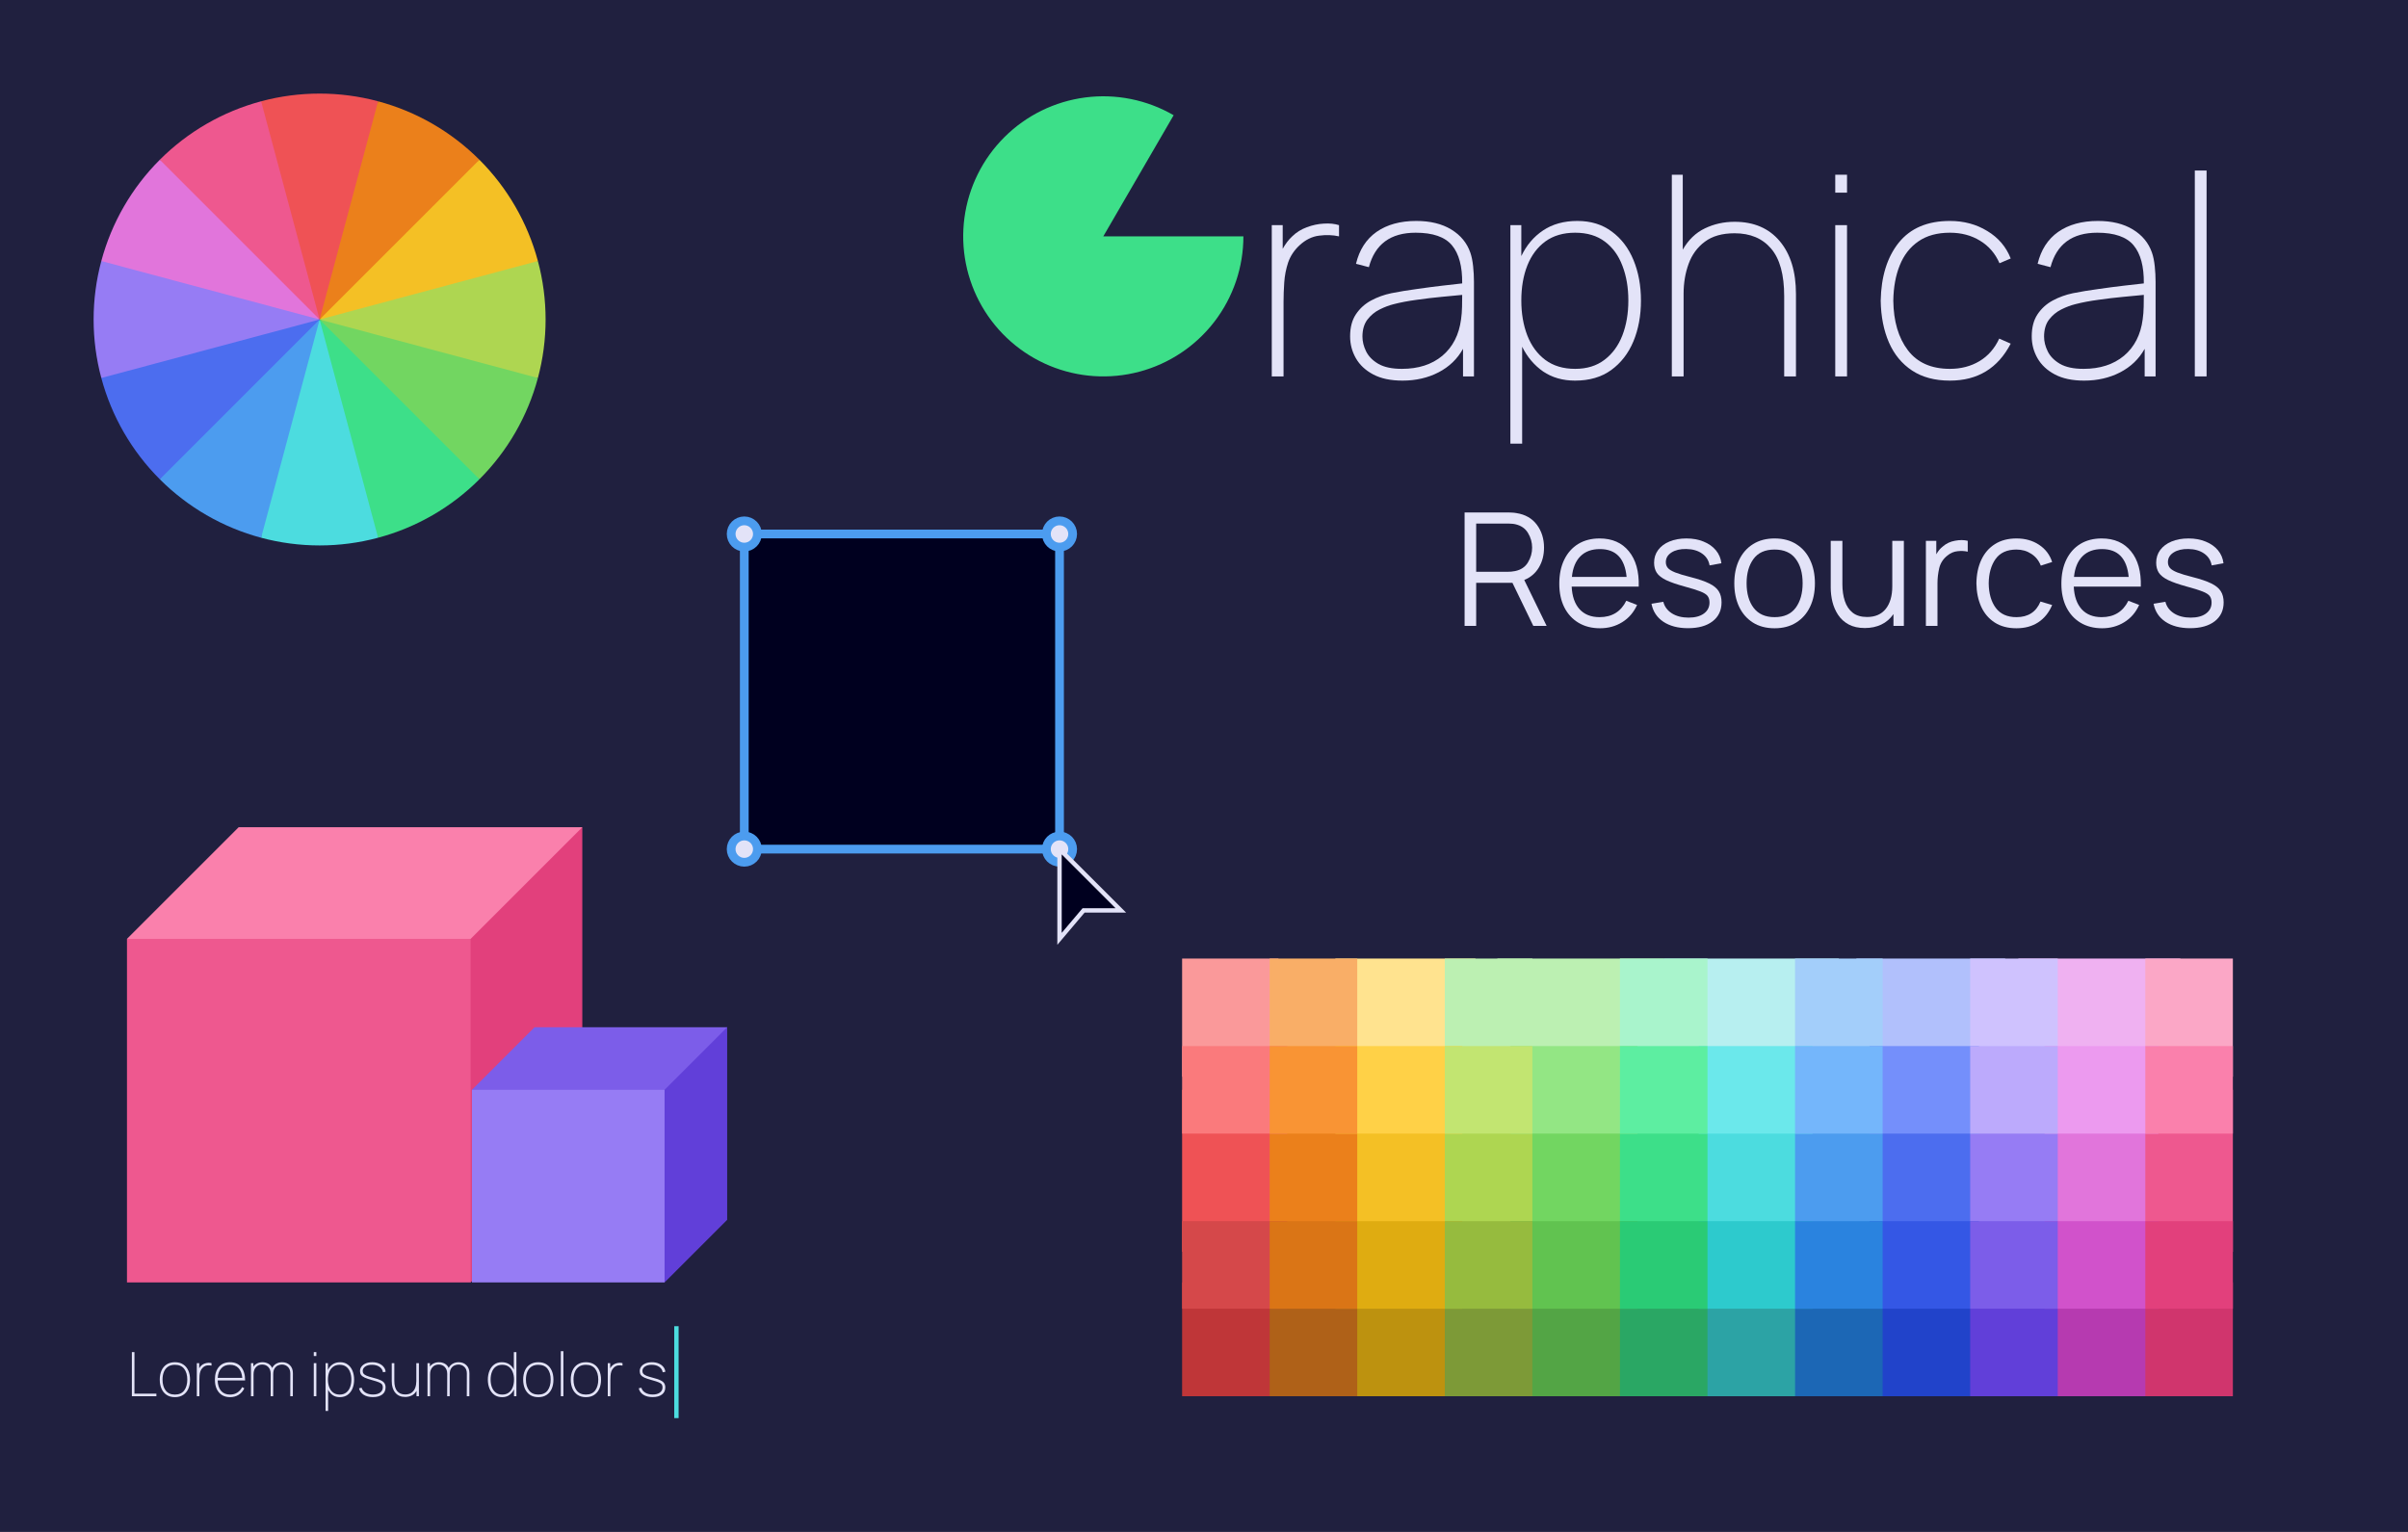 <svg viewBox="0 0 550 350" fill="none" xmlns="http://www.w3.org/2000/svg">
    <rect width="550" height="350" fill="#20203F"/>
    <path d="M133 189C113.632 193.408 92.377 197.106 107.491 214.509C64.744 240.186 84.007 266.569 107.491 293L133 267.491V189Z" fill="#E2407C"/>
    <path d="M54.509 189L29 214.509C55.759 237.182 82.18 247.004 107.491 214.509L133 189H54.509Z" fill="#FA80AC"/>
    <path d="M29.001 292.999H107.491V214.509H29.001L29.001 292.999Z" fill="#EE588F"/>
    <path d="M166.091 234.697C155.233 237.168 143.318 239.241 151.79 248.998C127.826 263.392 138.625 278.183 151.79 293L166.091 278.699V234.697Z" fill="#613FD9"/>
    <path d="M122.089 234.697L107.788 248.998C122.789 261.708 137.601 267.215 151.79 248.998L166.091 234.697H122.089Z" fill="#7C5DE9"/>
    <path d="M107.788 293H151.79V248.997H107.788V293Z" fill="#967CF4"/>
    <path d="M290.48 86H293.168V68.976C293.168 67.568 293.221 66.085 293.328 64.528C293.435 62.949 293.733 61.424 294.224 59.952C294.736 58.48 295.6 57.179 296.816 56.048C298.203 54.768 299.696 54.032 301.296 53.84C302.896 53.627 304.411 53.68 305.84 54V51.44C304.837 51.12 303.685 51.003 302.384 51.088C301.083 51.152 299.781 51.429 298.48 51.92C297.2 52.389 296.091 53.083 295.152 54C294.341 54.747 293.616 55.696 292.976 56.848V51.44H290.48V86Z" fill="#E3E3F8"/>
    <path d="M320.34 86.96C323.391 86.96 326.132 86.331 328.564 85.072C330.996 83.813 332.863 82.021 334.164 79.696V86H336.66V64.368C336.66 63.216 336.596 62.032 336.468 60.816C336.34 59.6 336.127 58.565 335.828 57.712C335.06 55.493 333.61 53.733 331.476 52.432C329.343 51.131 326.676 50.48 323.476 50.48C319.828 50.48 316.81 51.312 314.42 52.976C312.052 54.64 310.484 57.072 309.716 60.272L312.66 61.04C314.047 55.792 317.61 53.168 323.348 53.168C327.274 53.168 330.036 54.128 331.636 56.048C333.236 57.968 334.015 60.869 333.972 64.752C332.82 64.88 331.316 65.051 329.46 65.264C327.626 65.477 325.674 65.733 323.604 66.032C321.535 66.309 319.594 66.629 317.78 66.992C316.138 67.333 314.602 67.888 313.172 68.656C311.743 69.424 310.58 70.48 309.684 71.824C308.81 73.147 308.372 74.821 308.372 76.848C308.372 78.64 308.81 80.304 309.684 81.84C310.559 83.376 311.882 84.613 313.652 85.552C315.423 86.491 317.652 86.96 320.34 86.96ZM320.212 84.272C317.93 84.272 316.127 83.888 314.804 83.12C313.503 82.352 312.575 81.403 312.02 80.272C311.466 79.141 311.188 78.021 311.188 76.912C311.188 75.333 311.562 74.043 312.308 73.04C313.076 72.037 314.015 71.259 315.124 70.704C316.234 70.149 317.311 69.744 318.356 69.488C319.935 69.083 321.684 68.752 323.604 68.496C325.546 68.219 327.434 67.995 329.268 67.824C331.103 67.632 332.671 67.483 333.972 67.376C333.972 68.144 333.962 69.04 333.94 70.064C333.919 71.088 333.844 72.048 333.716 72.944C333.247 76.507 331.818 79.291 329.428 81.296C327.039 83.28 323.967 84.272 320.212 84.272Z" fill="#E3E3F8"/>
    <path d="M344.98 101.36H347.668V79.216C348.841 81.584 350.441 83.472 352.468 84.88C354.516 86.267 356.948 86.96 359.764 86.96C363.028 86.96 365.769 86.16 367.988 84.56C370.228 82.939 371.924 80.752 373.076 78C374.228 75.227 374.804 72.112 374.804 68.656C374.804 65.264 374.239 62.192 373.108 59.44C371.977 56.688 370.324 54.512 368.148 52.912C365.993 51.291 363.369 50.48 360.276 50.48C357.204 50.48 354.591 51.205 352.436 52.656C350.303 54.085 348.649 56.037 347.476 58.512V51.44H344.98V101.36ZM359.764 84.272C357.055 84.272 354.783 83.589 352.948 82.224C351.135 80.859 349.769 79.003 348.852 76.656C347.935 74.288 347.476 71.621 347.476 68.656C347.476 65.648 347.935 62.981 348.852 60.656C349.791 58.309 351.167 56.475 352.98 55.152C354.815 53.829 357.076 53.168 359.764 53.168C362.516 53.168 364.788 53.851 366.58 55.216C368.372 56.56 369.705 58.405 370.58 60.752C371.476 63.077 371.924 65.712 371.924 68.656C371.924 71.621 371.465 74.288 370.548 76.656C369.631 79.003 368.265 80.859 366.452 82.224C364.66 83.589 362.431 84.272 359.764 84.272Z" fill="#E3E3F8"/>
    <path d="M381.855 86H384.543V67.12C384.543 64.645 384.927 62.363 385.695 60.272C386.463 58.16 387.7 56.475 389.407 55.216C391.114 53.936 393.375 53.296 396.191 53.296C399.775 53.296 402.559 54.469 404.543 56.816C406.527 59.141 407.519 62.768 407.519 67.696V86H410.207V67.184C410.207 62.064 408.97 58.032 406.495 55.088C404.02 52.144 400.586 50.672 396.191 50.672C393.759 50.672 391.498 51.173 389.407 52.176C387.316 53.179 385.631 54.8 384.351 57.04V39.92H381.855V86Z" fill="#E3E3F8"/>
    <path d="M419.182 44.016H421.87V39.92H419.182V44.016ZM419.182 86H421.87V51.44H419.182V86Z" fill="#E3E3F8"/>
    <path d="M445.368 86.96C451.704 86.96 456.333 84.144 459.256 78.512L456.632 77.36C455.587 79.621 454.083 81.339 452.12 82.512C450.157 83.685 447.907 84.272 445.368 84.272C441.123 84.272 437.923 82.853 435.768 80.016C433.613 77.179 432.504 73.413 432.44 68.72C432.483 65.648 432.973 62.949 433.912 60.624C434.851 58.277 436.269 56.453 438.168 55.152C440.067 53.829 442.467 53.168 445.368 53.168C447.971 53.168 450.264 53.776 452.248 54.992C454.253 56.208 455.736 57.925 456.696 60.144L459.256 59.056C458.211 56.389 456.429 54.299 453.912 52.784C451.416 51.248 448.568 50.48 445.368 50.48C440.248 50.48 436.355 52.133 433.688 55.44C431.043 58.747 429.667 63.173 429.56 68.72C429.624 72.325 430.253 75.504 431.448 78.256C432.643 80.987 434.403 83.12 436.728 84.656C439.053 86.192 441.933 86.96 445.368 86.96Z" fill="#E3E3F8"/>
    <path d="M476.028 86.96C479.079 86.96 481.82 86.331 484.252 85.072C486.684 83.813 488.551 82.021 489.852 79.696V86H492.348V64.368C492.348 63.216 492.284 62.032 492.156 60.816C492.028 59.6 491.815 58.565 491.516 57.712C490.748 55.493 489.297 53.733 487.164 52.432C485.031 51.131 482.364 50.48 479.164 50.48C475.516 50.48 472.497 51.312 470.108 52.976C467.74 54.64 466.172 57.072 465.404 60.272L468.348 61.04C469.735 55.792 473.297 53.168 479.036 53.168C482.961 53.168 485.724 54.128 487.324 56.048C488.924 57.968 489.703 60.869 489.66 64.752C488.508 64.88 487.004 65.051 485.148 65.264C483.313 65.477 481.361 65.733 479.292 66.032C477.223 66.309 475.281 66.629 473.468 66.992C471.825 67.333 470.289 67.888 468.86 68.656C467.431 69.424 466.268 70.48 465.372 71.824C464.497 73.147 464.06 74.821 464.06 76.848C464.06 78.64 464.497 80.304 465.372 81.84C466.247 83.376 467.569 84.613 469.34 85.552C471.111 86.491 473.34 86.96 476.028 86.96ZM475.9 84.272C473.617 84.272 471.815 83.888 470.492 83.12C469.191 82.352 468.263 81.403 467.708 80.272C467.153 79.141 466.876 78.021 466.876 76.912C466.876 75.333 467.249 74.043 467.996 73.04C468.764 72.037 469.703 71.259 470.812 70.704C471.921 70.149 472.999 69.744 474.044 69.488C475.623 69.083 477.372 68.752 479.292 68.496C481.233 68.219 483.121 67.995 484.956 67.824C486.791 67.632 488.359 67.483 489.66 67.376C489.66 68.144 489.649 69.04 489.628 70.064C489.607 71.088 489.532 72.048 489.404 72.944C488.935 76.507 487.505 79.291 485.116 81.296C482.727 83.28 479.655 84.272 475.9 84.272Z" fill="#E3E3F8"/>
    <path d="M501.307 86H503.995V38.96H501.307V86Z" fill="#E3E3F8"/>
    <path d="M334.52 143H337.166V133.154H345.446L350.216 143H353.258L348.146 132.506C349.598 131.918 350.714 130.964 351.494 129.644C352.274 128.324 352.664 126.818 352.664 125.126C352.664 123.098 352.118 121.352 351.026 119.888C349.934 118.424 348.374 117.536 346.346 117.224C346.022 117.164 345.698 117.128 345.374 117.116C345.062 117.092 344.78 117.08 344.528 117.08H334.52V143ZM337.166 130.634V119.618H344.456C344.672 119.618 344.924 119.63 345.212 119.654C345.512 119.666 345.794 119.702 346.058 119.762C347.39 120.05 348.368 120.716 348.992 121.76C349.628 122.792 349.946 123.914 349.946 125.126C349.946 126.326 349.628 127.448 348.992 128.492C348.368 129.536 347.39 130.196 346.058 130.472C345.794 130.532 345.512 130.574 345.212 130.598C344.924 130.622 344.672 130.634 344.456 130.634H337.166Z" fill="#E3E3F8"/>
    <path d="M365.457 143.54C367.341 143.54 369.027 143.078 370.515 142.154C372.015 141.23 373.149 139.916 373.917 138.212L371.451 137.258C370.215 139.754 368.181 141.002 365.349 141.002C363.405 141.002 361.881 140.396 360.777 139.184C359.685 137.972 359.085 136.25 358.977 134.018H374.295C374.391 130.586 373.641 127.898 372.045 125.954C370.461 123.998 368.229 123.02 365.349 123.02C363.477 123.02 361.851 123.44 360.471 124.28C359.103 125.12 358.041 126.314 357.285 127.862C356.529 129.41 356.151 131.246 356.151 133.37C356.151 135.422 356.529 137.21 357.285 138.734C358.053 140.258 359.133 141.44 360.525 142.28C361.929 143.12 363.573 143.54 365.457 143.54ZM365.421 125.45C369.081 125.45 371.115 127.568 371.523 131.804H359.031C359.235 129.752 359.883 128.18 360.975 127.088C362.067 125.996 363.549 125.45 365.421 125.45Z" fill="#E3E3F8"/>
    <path d="M385.544 143.522C387.932 143.522 389.804 143 391.16 141.956C392.528 140.9 393.212 139.454 393.212 137.618C393.212 136.61 392.996 135.764 392.564 135.08C392.144 134.396 391.418 133.802 390.386 133.298C389.366 132.794 387.962 132.314 386.174 131.858C384.65 131.474 383.474 131.12 382.646 130.796C381.83 130.472 381.266 130.13 380.954 129.77C380.642 129.398 380.486 128.954 380.486 128.438C380.486 127.514 380.918 126.776 381.782 126.224C382.646 125.672 383.768 125.408 385.148 125.432C386.612 125.456 387.818 125.804 388.766 126.476C389.714 127.136 390.284 128.036 390.476 129.176L393.176 128.69C393.044 127.562 392.624 126.572 391.916 125.72C391.208 124.868 390.272 124.208 389.108 123.74C387.956 123.26 386.648 123.02 385.184 123.02C383.72 123.02 382.43 123.254 381.314 123.722C380.21 124.178 379.346 124.826 378.722 125.666C378.11 126.494 377.804 127.46 377.804 128.564C377.804 129.464 378.008 130.232 378.416 130.868C378.836 131.492 379.55 132.05 380.558 132.542C381.566 133.022 382.946 133.502 384.698 133.982C386.342 134.426 387.572 134.81 388.388 135.134C389.216 135.458 389.768 135.812 390.044 136.196C390.32 136.568 390.458 137.054 390.458 137.654C390.458 138.71 390.032 139.55 389.18 140.174C388.328 140.798 387.164 141.11 385.688 141.11C384.176 141.11 382.904 140.786 381.872 140.138C380.84 139.478 380.186 138.596 379.91 137.492L377.21 137.942C377.546 139.694 378.446 141.062 379.91 142.046C381.386 143.03 383.264 143.522 385.544 143.522Z" fill="#E3E3F8"/>
    <path d="M405.322 143.54C407.242 143.54 408.886 143.108 410.254 142.244C411.634 141.38 412.69 140.18 413.422 138.644C414.166 137.096 414.538 135.302 414.538 133.262C414.538 131.258 414.172 129.488 413.44 127.952C412.72 126.404 411.67 125.198 410.29 124.334C408.922 123.458 407.266 123.02 405.322 123.02C403.426 123.02 401.788 123.452 400.408 124.316C399.04 125.168 397.984 126.362 397.24 127.898C396.496 129.434 396.124 131.222 396.124 133.262C396.124 135.266 396.484 137.042 397.204 138.59C397.936 140.138 398.986 141.35 400.354 142.226C401.734 143.102 403.39 143.54 405.322 143.54ZM405.322 141.002C403.222 141.002 401.632 140.3 400.552 138.896C399.472 137.48 398.932 135.602 398.932 133.262C398.932 130.994 399.454 129.146 400.498 127.718C401.542 126.278 403.15 125.558 405.322 125.558C407.47 125.558 409.072 126.26 410.128 127.664C411.196 129.056 411.73 130.922 411.73 133.262C411.73 135.554 411.202 137.42 410.146 138.86C409.09 140.288 407.482 141.002 405.322 141.002Z" fill="#E3E3F8"/>
    <path d="M425.942 143.486C427.334 143.486 428.588 143.222 429.704 142.694C430.832 142.154 431.756 141.356 432.476 140.3V143H434.852V123.56H432.206V133.928C432.206 136.124 431.714 137.846 430.73 139.094C429.746 140.342 428.318 140.966 426.446 140.966C425.09 140.966 423.998 140.642 423.17 139.994C422.342 139.334 421.742 138.44 421.37 137.312C420.998 136.184 420.812 134.906 420.812 133.478V123.56H418.148V134.252C418.148 135.344 418.28 136.436 418.544 137.528C418.82 138.62 419.258 139.616 419.858 140.516C420.458 141.416 421.256 142.136 422.252 142.676C423.26 143.216 424.49 143.486 425.942 143.486Z" fill="#E3E3F8"/>
    <path d="M439.883 143H442.529V133.298C442.529 132.134 442.661 130.976 442.925 129.824C443.201 128.66 443.825 127.694 444.797 126.926C445.505 126.35 446.273 126.02 447.101 125.936C447.941 125.84 448.721 125.876 449.441 126.044V123.56C448.589 123.344 447.623 123.338 446.543 123.542C445.463 123.734 444.539 124.166 443.771 124.838C443.195 125.27 442.691 125.87 442.259 126.638V123.56H439.883V143Z" fill="#E3E3F8"/>
    <path d="M460.568 143.54C462.5 143.54 464.156 143.09 465.536 142.19C466.928 141.278 467.99 139.958 468.722 138.23L466.058 137.438C465.074 139.814 463.244 141.002 460.568 141.002C458.48 141.002 456.908 140.3 455.852 138.896C454.796 137.48 454.256 135.608 454.232 133.28C454.256 131.012 454.778 129.158 455.798 127.718C456.83 126.278 458.42 125.558 460.568 125.558C461.84 125.558 462.968 125.882 463.952 126.53C464.948 127.166 465.674 128.066 466.13 129.23L468.722 128.402C468.182 126.734 467.18 125.42 465.716 124.46C464.264 123.5 462.554 123.02 460.586 123.02C458.654 123.02 457.01 123.452 455.654 124.316C454.298 125.168 453.26 126.368 452.54 127.916C451.82 129.452 451.448 131.24 451.424 133.28C451.448 135.272 451.808 137.042 452.504 138.59C453.212 140.138 454.244 141.35 455.6 142.226C456.956 143.102 458.612 143.54 460.568 143.54Z" fill="#E3E3F8"/>
    <path d="M480.137 143.54C482.021 143.54 483.707 143.078 485.195 142.154C486.695 141.23 487.829 139.916 488.597 138.212L486.131 137.258C484.895 139.754 482.861 141.002 480.029 141.002C478.085 141.002 476.561 140.396 475.457 139.184C474.365 137.972 473.765 136.25 473.657 134.018H488.975C489.071 130.586 488.321 127.898 486.725 125.954C485.141 123.998 482.909 123.02 480.029 123.02C478.157 123.02 476.531 123.44 475.151 124.28C473.783 125.12 472.721 126.314 471.965 127.862C471.209 129.41 470.831 131.246 470.831 133.37C470.831 135.422 471.209 137.21 471.965 138.734C472.733 140.258 473.813 141.44 475.205 142.28C476.609 143.12 478.253 143.54 480.137 143.54ZM480.101 125.45C483.761 125.45 485.795 127.568 486.203 131.804H473.711C473.915 129.752 474.563 128.18 475.655 127.088C476.747 125.996 478.229 125.45 480.101 125.45Z" fill="#E3E3F8"/>
    <path d="M500.223 143.522C502.611 143.522 504.483 143 505.839 141.956C507.207 140.9 507.891 139.454 507.891 137.618C507.891 136.61 507.675 135.764 507.243 135.08C506.823 134.396 506.097 133.802 505.065 133.298C504.045 132.794 502.641 132.314 500.853 131.858C499.329 131.474 498.153 131.12 497.325 130.796C496.509 130.472 495.945 130.13 495.633 129.77C495.321 129.398 495.165 128.954 495.165 128.438C495.165 127.514 495.597 126.776 496.461 126.224C497.325 125.672 498.447 125.408 499.827 125.432C501.291 125.456 502.497 125.804 503.445 126.476C504.393 127.136 504.963 128.036 505.155 129.176L507.855 128.69C507.723 127.562 507.303 126.572 506.595 125.72C505.887 124.868 504.951 124.208 503.787 123.74C502.635 123.26 501.327 123.02 499.863 123.02C498.399 123.02 497.109 123.254 495.993 123.722C494.889 124.178 494.025 124.826 493.401 125.666C492.789 126.494 492.483 127.46 492.483 128.564C492.483 129.464 492.687 130.232 493.095 130.868C493.515 131.492 494.229 132.05 495.237 132.542C496.245 133.022 497.625 133.502 499.377 133.982C501.021 134.426 502.251 134.81 503.067 135.134C503.895 135.458 504.447 135.812 504.723 136.196C504.999 136.568 505.137 137.054 505.137 137.654C505.137 138.71 504.711 139.55 503.859 140.174C503.007 140.798 501.843 141.11 500.367 141.11C498.855 141.11 497.583 140.786 496.551 140.138C495.519 139.478 494.865 138.596 494.589 137.492L491.889 137.942C492.225 139.694 493.125 141.062 494.589 142.046C496.065 143.03 497.943 143.522 500.223 143.522Z" fill="#E3E3F8"/>
    <rect x="170" y="122" width="72" height="72" fill="#00001F" stroke="#4C9CEF" stroke-width="2"/>
    <circle cx="242" cy="122" r="3" fill="#E3E3F8" stroke="#4C9CEF" stroke-width="2"/>
    <circle cx="170" cy="122" r="3" fill="#E3E3F8" stroke="#4C9CEF" stroke-width="2"/>
    <circle cx="170" cy="194" r="3" fill="#E3E3F8" stroke="#4C9CEF" stroke-width="2"/>
    <circle cx="242" cy="194" r="3" fill="#E3E3F8" stroke="#4C9CEF" stroke-width="2"/>
    <path d="M247.5 208L242 214.5V194L256 208H247.5Z" fill="#00001F" stroke="#E3E3F8"/>
    <path d="M284 54C284 61.048 281.673 67.898 277.381 73.488C273.089 79.078 267.072 83.095 260.263 84.915C253.455 86.735 246.236 86.256 239.727 83.553C233.218 80.85 227.784 76.074 224.268 69.966C220.751 63.858 219.35 56.761 220.28 49.775C221.211 42.789 224.422 36.305 229.414 31.331C234.407 26.357 240.902 23.17 247.891 22.265C254.88 21.36 261.973 22.788 268.068 26.326L252 54H284Z" fill="#3DDF89"/>
    <path d="M30.12 319H35.72V318.412H30.708V308.92H30.12V319Z" fill="#E3E3F8"/>
    <path d="M39.95 319.21C40.692 319.21 41.319 319.042 41.833 318.706C42.351 318.37 42.743 317.903 43.009 317.306C43.275 316.704 43.408 316.004 43.408 315.206C43.408 314.427 43.275 313.738 43.009 313.141C42.747 312.544 42.36 312.077 41.847 311.741C41.333 311.4 40.701 311.23 39.95 311.23C39.217 311.23 38.592 311.396 38.074 311.727C37.56 312.058 37.168 312.523 36.898 313.12C36.627 313.717 36.492 314.413 36.492 315.206C36.492 315.99 36.625 316.683 36.891 317.285C37.157 317.887 37.546 318.358 38.06 318.699C38.573 319.04 39.203 319.21 39.95 319.21ZM39.95 318.622C39.021 318.622 38.316 318.309 37.836 317.684C37.36 317.059 37.122 316.233 37.122 315.206C37.122 314.543 37.224 313.958 37.43 313.449C37.635 312.94 37.945 312.541 38.361 312.252C38.781 311.963 39.31 311.818 39.95 311.818C40.897 311.818 41.604 312.126 42.071 312.742C42.542 313.353 42.778 314.175 42.778 315.206C42.778 316.219 42.544 317.042 42.078 317.677C41.611 318.307 40.902 318.622 39.95 318.622Z" fill="#E3E3F8"/>
    <path d="M44.951 319H45.539V315.276C45.539 314.968 45.55 314.644 45.574 314.303C45.597 313.958 45.662 313.624 45.77 313.302C45.882 312.98 46.071 312.695 46.337 312.448C46.64 312.168 46.967 312.007 47.317 311.965C47.667 311.918 47.998 311.93 48.311 312V311.44C48.091 311.37 47.839 311.344 47.555 311.363C47.27 311.377 46.985 311.438 46.701 311.545C46.421 311.648 46.178 311.799 45.973 312C45.795 312.163 45.637 312.371 45.497 312.623V311.44H44.951V319Z" fill="#E3E3F8"/>
    <path d="M52.541 319.21C53.279 319.21 53.93 319.035 54.494 318.685C55.059 318.335 55.495 317.838 55.803 317.194L55.313 316.914C55.033 317.465 54.658 317.887 54.186 318.181C53.715 318.475 53.167 318.622 52.541 318.622C51.669 318.622 50.985 318.34 50.49 317.775C50 317.21 49.741 316.415 49.713 315.388H55.985C55.985 314.072 55.682 313.05 55.075 312.322C54.473 311.594 53.629 311.23 52.541 311.23C51.463 311.23 50.616 311.585 50 312.294C49.389 313.003 49.083 313.979 49.083 315.22C49.083 316.041 49.223 316.751 49.503 317.348C49.783 317.945 50.18 318.405 50.693 318.727C51.211 319.049 51.827 319.21 52.541 319.21ZM52.541 311.818C53.367 311.818 54.018 312.075 54.494 312.588C54.975 313.101 55.255 313.839 55.334 314.8H49.727C49.793 313.853 50.068 313.12 50.553 312.602C51.043 312.079 51.706 311.818 52.541 311.818Z" fill="#E3E3F8"/>
    <path d="M57.324 319H57.912V313.974C57.912 313.302 58.094 312.765 58.458 312.364C58.822 311.963 59.298 311.762 59.886 311.762C60.46 311.762 60.926 311.953 61.286 312.336C61.65 312.719 61.832 313.237 61.832 313.89L61.818 319H62.392L62.406 313.974C62.406 313.414 62.508 312.973 62.714 312.651C62.924 312.329 63.18 312.1 63.484 311.965C63.792 311.83 64.095 311.762 64.394 311.762C64.935 311.762 65.39 311.944 65.759 312.308C66.127 312.667 66.312 313.162 66.312 313.792L66.298 319H66.886L66.9 313.75C66.9 312.966 66.666 312.35 66.2 311.902C65.738 311.454 65.15 311.23 64.436 311.23C63.927 311.23 63.472 311.347 63.071 311.58C62.674 311.813 62.373 312.138 62.168 312.553C61.962 312.1 61.657 311.767 61.251 311.552C60.849 311.337 60.418 311.23 59.956 311.23C59.508 311.23 59.104 311.319 58.745 311.496C58.385 311.673 58.094 311.916 57.87 312.224V311.44H57.324V319Z" fill="#E3E3F8"/>
    <path d="M71.669 309.816H72.257V308.92H71.669V309.816ZM71.669 319H72.257V311.44H71.669V319Z" fill="#E3E3F8"/>
    <path d="M74.359 322.36H74.947V317.516C75.204 318.034 75.554 318.447 75.997 318.755C76.445 319.058 76.977 319.21 77.593 319.21C78.307 319.21 78.907 319.035 79.392 318.685C79.882 318.33 80.253 317.852 80.505 317.25C80.757 316.643 80.883 315.962 80.883 315.206C80.883 314.464 80.759 313.792 80.512 313.19C80.265 312.588 79.903 312.112 79.427 311.762C78.956 311.407 78.382 311.23 77.705 311.23C77.033 311.23 76.461 311.389 75.99 311.706C75.523 312.019 75.162 312.446 74.905 312.987V311.44H74.359V322.36ZM77.593 318.622C77 318.622 76.503 318.473 76.102 318.174C75.705 317.875 75.407 317.469 75.206 316.956C75.005 316.438 74.905 315.855 74.905 315.206C74.905 314.548 75.005 313.965 75.206 313.456C75.411 312.943 75.712 312.541 76.109 312.252C76.51 311.963 77.005 311.818 77.593 311.818C78.195 311.818 78.692 311.967 79.084 312.266C79.476 312.56 79.768 312.964 79.959 313.477C80.155 313.986 80.253 314.562 80.253 315.206C80.253 315.855 80.153 316.438 79.952 316.956C79.751 317.469 79.453 317.875 79.056 318.174C78.664 318.473 78.176 318.622 77.593 318.622Z" fill="#E3E3F8"/>
    <path d="M85.183 319.196C86.079 319.196 86.784 319.002 87.297 318.615C87.811 318.223 88.067 317.684 88.067 316.998C88.067 316.611 87.981 316.286 87.808 316.025C87.64 315.764 87.344 315.535 86.919 315.339C86.499 315.143 85.911 314.949 85.155 314.758C84.558 314.609 84.091 314.464 83.755 314.324C83.419 314.184 83.184 314.03 83.048 313.862C82.913 313.689 82.845 313.484 82.845 313.246C82.845 312.817 83.044 312.469 83.44 312.203C83.842 311.937 84.357 311.809 84.987 311.818C85.659 311.818 86.219 311.972 86.667 312.28C87.12 312.583 87.391 312.999 87.479 313.526L88.081 313.414C88.039 312.985 87.881 312.607 87.605 312.28C87.335 311.949 86.975 311.692 86.527 311.51C86.084 311.323 85.585 311.23 85.029 311.23C84.479 311.23 83.993 311.316 83.573 311.489C83.153 311.662 82.824 311.902 82.586 312.21C82.348 312.518 82.229 312.873 82.229 313.274C82.229 313.61 82.309 313.895 82.467 314.128C82.631 314.357 82.911 314.564 83.307 314.751C83.709 314.933 84.269 315.122 84.987 315.318C85.673 315.505 86.191 315.67 86.541 315.815C86.896 315.96 87.134 316.121 87.255 316.298C87.377 316.471 87.437 316.695 87.437 316.97C87.437 317.474 87.234 317.873 86.828 318.167C86.427 318.461 85.883 318.608 85.197 318.608C84.525 318.608 83.956 318.468 83.489 318.188C83.027 317.908 82.733 317.535 82.607 317.068L82.005 317.18C82.141 317.81 82.491 318.305 83.055 318.664C83.62 319.019 84.329 319.196 85.183 319.196Z" fill="#E3E3F8"/>
    <path d="M92.543 319.168C93.075 319.168 93.569 319.058 94.027 318.839C94.484 318.62 94.853 318.265 95.133 317.775V319H95.679V311.44H95.091V315.57C95.091 316.111 95.007 316.613 94.839 317.075C94.671 317.532 94.4 317.901 94.027 318.181C93.653 318.456 93.159 318.594 92.543 318.594C91.759 318.594 91.15 318.34 90.716 317.831C90.282 317.318 90.065 316.522 90.065 315.444V311.44H89.477V315.556C89.477 316.676 89.747 317.558 90.289 318.202C90.835 318.846 91.586 319.168 92.543 319.168Z" fill="#E3E3F8"/>
    <path d="M97.642 319H98.23V313.974C98.23 313.302 98.412 312.765 98.776 312.364C99.14 311.963 99.616 311.762 100.204 311.762C100.778 311.762 101.245 311.953 101.604 312.336C101.968 312.719 102.15 313.237 102.15 313.89L102.136 319H102.71L102.724 313.974C102.724 313.414 102.827 312.973 103.032 312.651C103.242 312.329 103.499 312.1 103.802 311.965C104.11 311.83 104.413 311.762 104.712 311.762C105.253 311.762 105.708 311.944 106.077 312.308C106.446 312.667 106.63 313.162 106.63 313.792L106.616 319H107.204L107.218 313.75C107.218 312.966 106.985 312.35 106.518 311.902C106.056 311.454 105.468 311.23 104.754 311.23C104.245 311.23 103.79 311.347 103.389 311.58C102.992 311.813 102.691 312.138 102.486 312.553C102.281 312.1 101.975 311.767 101.569 311.552C101.168 311.337 100.736 311.23 100.274 311.23C99.826 311.23 99.422 311.319 99.063 311.496C98.704 311.673 98.412 311.916 98.188 312.224V311.44H97.642V319Z" fill="#E3E3F8"/>
    <path d="M114.717 319.21C115.352 319.21 115.896 319.049 116.348 318.727C116.801 318.405 117.153 317.973 117.405 317.432V319H117.951V308.92H117.363V312.903C117.102 312.385 116.74 311.977 116.278 311.678C115.816 311.379 115.259 311.23 114.605 311.23C113.929 311.23 113.352 311.407 112.876 311.762C112.405 312.112 112.046 312.588 111.798 313.19C111.551 313.792 111.427 314.464 111.427 315.206C111.427 315.962 111.553 316.643 111.805 317.25C112.057 317.852 112.426 318.33 112.911 318.685C113.401 319.035 114.003 319.21 114.717 319.21ZM114.717 318.622C114.134 318.622 113.644 318.473 113.247 318.174C112.855 317.875 112.559 317.469 112.358 316.956C112.158 316.438 112.057 315.855 112.057 315.206C112.057 314.562 112.153 313.986 112.344 313.477C112.536 312.964 112.827 312.56 113.219 312.266C113.616 311.967 114.115 311.818 114.717 311.818C115.305 311.818 115.798 311.963 116.194 312.252C116.596 312.541 116.897 312.943 117.097 313.456C117.303 313.965 117.405 314.548 117.405 315.206C117.405 315.855 117.305 316.438 117.104 316.956C116.904 317.469 116.603 317.875 116.201 318.174C115.805 318.473 115.31 318.622 114.717 318.622Z" fill="#E3E3F8"/>
    <path d="M122.952 319.21C123.694 319.21 124.321 319.042 124.835 318.706C125.353 318.37 125.745 317.903 126.011 317.306C126.277 316.704 126.41 316.004 126.41 315.206C126.41 314.427 126.277 313.738 126.011 313.141C125.749 312.544 125.362 312.077 124.849 311.741C124.335 311.4 123.703 311.23 122.952 311.23C122.219 311.23 121.594 311.396 121.076 311.727C120.562 312.058 120.17 312.523 119.9 313.12C119.629 313.717 119.494 314.413 119.494 315.206C119.494 315.99 119.627 316.683 119.893 317.285C120.159 317.887 120.548 318.358 121.062 318.699C121.575 319.04 122.205 319.21 122.952 319.21ZM122.952 318.622C122.023 318.622 121.318 318.309 120.838 317.684C120.362 317.059 120.124 316.233 120.124 315.206C120.124 314.543 120.226 313.958 120.432 313.449C120.637 312.94 120.947 312.541 121.363 312.252C121.783 311.963 122.312 311.818 122.952 311.818C123.899 311.818 124.606 312.126 125.073 312.742C125.544 313.353 125.78 314.175 125.78 315.206C125.78 316.219 125.546 317.042 125.08 317.677C124.613 318.307 123.904 318.622 122.952 318.622Z" fill="#E3E3F8"/>
    <path d="M128.093 319H128.681V308.71H128.093V319Z" fill="#E3E3F8"/>
    <path d="M133.821 319.21C134.563 319.21 135.19 319.042 135.704 318.706C136.222 318.37 136.614 317.903 136.88 317.306C137.146 316.704 137.279 316.004 137.279 315.206C137.279 314.427 137.146 313.738 136.88 313.141C136.618 312.544 136.231 312.077 135.718 311.741C135.204 311.4 134.572 311.23 133.821 311.23C133.088 311.23 132.463 311.396 131.945 311.727C131.431 312.058 131.039 312.523 130.769 313.12C130.498 313.717 130.363 314.413 130.363 315.206C130.363 315.99 130.496 316.683 130.762 317.285C131.028 317.887 131.417 318.358 131.931 318.699C132.444 319.04 133.074 319.21 133.821 319.21ZM133.821 318.622C132.892 318.622 132.187 318.309 131.707 317.684C131.231 317.059 130.993 316.233 130.993 315.206C130.993 314.543 131.095 313.958 131.301 313.449C131.506 312.94 131.816 312.541 132.232 312.252C132.652 311.963 133.181 311.818 133.821 311.818C134.768 311.818 135.475 312.126 135.942 312.742C136.413 313.353 136.649 314.175 136.649 315.206C136.649 316.219 136.415 317.042 135.949 317.677C135.482 318.307 134.773 318.622 133.821 318.622Z" fill="#E3E3F8"/>
    <path d="M138.822 319H139.41V315.276C139.41 314.968 139.421 314.644 139.445 314.303C139.468 313.958 139.533 313.624 139.641 313.302C139.753 312.98 139.942 312.695 140.208 312.448C140.511 312.168 140.838 312.007 141.188 311.965C141.538 311.918 141.869 311.93 142.182 312V311.44C141.962 311.37 141.71 311.344 141.426 311.363C141.141 311.377 140.856 311.438 140.572 311.545C140.292 311.648 140.049 311.799 139.844 312C139.666 312.163 139.508 312.371 139.368 312.623V311.44H138.822V319Z" fill="#E3E3F8"/>
    <path d="M149.072 319.196C149.968 319.196 150.673 319.002 151.186 318.615C151.699 318.223 151.956 317.684 151.956 316.998C151.956 316.611 151.87 316.286 151.697 316.025C151.529 315.764 151.233 315.535 150.808 315.339C150.388 315.143 149.8 314.949 149.044 314.758C148.447 314.609 147.98 314.464 147.644 314.324C147.308 314.184 147.072 314.03 146.937 313.862C146.802 313.689 146.734 313.484 146.734 313.246C146.734 312.817 146.932 312.469 147.329 312.203C147.73 311.937 148.246 311.809 148.876 311.818C149.548 311.818 150.108 311.972 150.556 312.28C151.009 312.583 151.279 312.999 151.368 313.526L151.97 313.414C151.928 312.985 151.769 312.607 151.494 312.28C151.223 311.949 150.864 311.692 150.416 311.51C149.973 311.323 149.473 311.23 148.918 311.23C148.367 311.23 147.882 311.316 147.462 311.489C147.042 311.662 146.713 311.902 146.475 312.21C146.237 312.518 146.118 312.873 146.118 313.274C146.118 313.61 146.197 313.895 146.356 314.128C146.519 314.357 146.799 314.564 147.196 314.751C147.597 314.933 148.157 315.122 148.876 315.318C149.562 315.505 150.08 315.67 150.43 315.815C150.785 315.96 151.023 316.121 151.144 316.298C151.265 316.471 151.326 316.695 151.326 316.97C151.326 317.474 151.123 317.873 150.717 318.167C150.316 318.461 149.772 318.608 149.086 318.608C148.414 318.608 147.845 318.468 147.378 318.188C146.916 317.908 146.622 317.535 146.496 317.068L145.894 317.18C146.029 317.81 146.379 318.305 146.944 318.664C147.509 319.019 148.218 319.196 149.072 319.196Z" fill="#E3E3F8"/>
    <rect x="154" y="303" width="1" height="21" fill="#4CDCDF"/>
    <rect x="270" y="319" width="26" height="24" transform="rotate(-90 270 319)" fill="#BF3638"/>
    <rect x="345" y="319" width="26" height="29" transform="rotate(-90 345 319)" fill="#53A545"/>
    <rect x="427" y="319" width="26" height="25" transform="rotate(-90 427 319)" fill="#2143CA"/>
    <rect x="305" y="319" width="26" height="29" transform="rotate(-90 305 319)" fill="#BD920F"/>
    <rect x="388" y="319" width="26" height="26" transform="rotate(-90 388 319)" fill="#2CA3A5"/>
    <rect x="467" y="319" width="26" height="26" transform="rotate(-90 467 319)" fill="#B63AB0"/>
    <rect x="290" y="319" width="26" height="20" transform="rotate(-90 290 319)" fill="#AF6118"/>
    <rect x="370" y="319" width="26" height="20" transform="rotate(-90 370 319)" fill="#2AA764"/>
    <rect x="450" y="319" width="26" height="20" transform="rotate(-90 450 319)" fill="#613FD9"/>
    <rect x="330" y="319" width="26" height="20" transform="rotate(-90 330 319)" fill="#7D9A37"/>
    <rect x="410" y="319" width="26" height="20" transform="rotate(-90 410 319)" fill="#1C67B5"/>
    <rect x="490" y="319" width="26" height="20" transform="rotate(-90 490 319)" fill="#D0356D"/>
    <rect x="270" y="246" width="27" height="22" transform="rotate(-90 270 246)" fill="#FA999A"/>
    <rect x="342" y="246" width="27" height="38" transform="rotate(-90 342 246)" fill="#BCF0B2"/>
    <rect x="424" y="246" width="27" height="34" transform="rotate(-90 424 246)" fill="#B1C0FC"/>
    <rect x="305" y="246" width="27" height="32" transform="rotate(-90 305 246)" fill="#FFE38F"/>
    <rect x="380" y="246" width="27" height="40" transform="rotate(-90 380 246)" fill="#B7EFF0"/>
    <rect x="461" y="246" width="27" height="37" transform="rotate(-90 461 246)" fill="#EFB1F1"/>
    <rect x="290" y="246" width="27" height="20" transform="rotate(-90 290 246)" fill="#F9AE67"/>
    <rect x="370" y="246" width="27" height="20" transform="rotate(-90 370 246)" fill="#A9F4CC"/>
    <rect x="450" y="246" width="27" height="20" transform="rotate(-90 450 246)" fill="#CFC2FE"/>
    <rect x="330" y="246" width="27" height="20" transform="rotate(-90 330 246)" fill="#BCF0B2"/>
    <rect x="410" y="246" width="27" height="20" transform="rotate(-90 410 246)" fill="#A3CEFA"/>
    <rect x="490" y="246" width="27" height="20" transform="rotate(-90 490 246)" fill="#FBA7C6"/>
    <rect x="270" y="286" width="37" height="24" transform="rotate(-90 270 286)" fill="#EF5255"/>
    <rect x="345" y="286" width="37" height="29" transform="rotate(-90 345 286)" fill="#72D661"/>
    <rect x="427" y="286" width="37" height="25" transform="rotate(-90 427 286)" fill="#4C6DEF"/>
    <rect x="305" y="286" width="37" height="29" transform="rotate(-90 305 286)" fill="#F4C025"/>
    <rect x="388" y="286" width="37" height="26" transform="rotate(-90 388 286)" fill="#4CDCDF"/>
    <rect x="467" y="286" width="37" height="26" transform="rotate(-90 467 286)" fill="#E175DB"/>
    <rect x="290" y="286" width="37" height="20" transform="rotate(-90 290 286)" fill="#EB801B"/>
    <rect x="370" y="286" width="37" height="20" transform="rotate(-90 370 286)" fill="#3DDF89"/>
    <rect x="450" y="286" width="37" height="20" transform="rotate(-90 450 286)" fill="#967CF4"/>
    <rect x="330" y="286" width="37" height="20" transform="rotate(-90 330 286)" fill="#AED651"/>
    <rect x="410" y="286" width="37" height="20" transform="rotate(-90 410 286)" fill="#4C9CEF"/>
    <rect x="490" y="286" width="37" height="20" transform="rotate(-90 490 286)" fill="#EE588F"/>
    <rect x="270" y="299" width="20" height="24" transform="rotate(-90 270 299)" fill="#D5484A"/>
    <rect x="345" y="299" width="20" height="29" transform="rotate(-90 345 299)" fill="#61C350"/>
    <rect x="427" y="299" width="20" height="25" transform="rotate(-90 427 299)" fill="#3457E5"/>
    <rect x="305" y="299" width="20" height="29" transform="rotate(-90 305 299)" fill="#DFAC11"/>
    <rect x="388" y="299" width="20" height="26" transform="rotate(-90 388 299)" fill="#2DCACD"/>
    <rect x="467" y="299" width="20" height="26" transform="rotate(-90 467 299)" fill="#D152CB"/>
    <rect x="290" y="299" width="20" height="20" transform="rotate(-90 290 299)" fill="#DA7516"/>
    <rect x="370" y="299" width="20" height="20" transform="rotate(-90 370 299)" fill="#2ACB75"/>
    <rect x="450" y="299" width="20" height="20" transform="rotate(-90 450 299)" fill="#7C5DE9"/>
    <rect x="330" y="299" width="20" height="20" transform="rotate(-90 330 299)" fill="#96BB3E"/>
    <rect x="410" y="299" width="20" height="20" transform="rotate(-90 410 299)" fill="#2A83DF"/>
    <rect x="490" y="299" width="20" height="20" transform="rotate(-90 490 299)" fill="#E2407C"/>
    <rect x="270" y="259" width="20" height="24" transform="rotate(-90 270 259)" fill="#FA7A7C"/>
    <rect x="345" y="259" width="20" height="29" transform="rotate(-90 345 259)" fill="#93E684"/>
    <rect x="427" y="259" width="20" height="25" transform="rotate(-90 427 259)" fill="#748FFB"/>
    <rect x="305" y="259" width="20" height="29" transform="rotate(-90 305 259)" fill="#FFD147"/>
    <rect x="388" y="259" width="20" height="26" transform="rotate(-90 388 259)" fill="#6BE8EB"/>
    <rect x="467" y="259" width="20" height="26" transform="rotate(-90 467 259)" fill="#EC9AEF"/>
    <rect x="290" y="259" width="20" height="20" transform="rotate(-90 290 259)" fill="#F99434"/>
    <rect x="370" y="259" width="20" height="20" transform="rotate(-90 370 259)" fill="#5DEEA1"/>
    <rect x="450" y="259" width="20" height="20" transform="rotate(-90 450 259)" fill="#BCAAFC"/>
    <rect x="330" y="259" width="20" height="20" transform="rotate(-90 330 259)" fill="#C2E571"/>
    <rect x="410" y="259" width="20" height="20" transform="rotate(-90 410 259)" fill="#74B6FB"/>
    <rect x="490" y="259" width="20" height="20" transform="rotate(-90 490 259)" fill="#FA80AC"/>
    <path d="M59.64 23.14C68.392 20.795 77.608 20.795 86.36 23.14L86.36 49L73 73L58 45L59.64 23.14Z" fill="#EF5255"/>
    <path d="M86.36 23.14C95.112 25.485 103.093 30.093 109.5 36.5L96.5 58L73 73L86.36 23.14Z" fill="#EB801B"/>
    <path d="M109.5 36.5C115.907 42.907 120.515 50.888 122.86 59.64L101.5 75L73 73L109.5 36.5Z" fill="#F4C025"/>
    <path d="M122.86 59.64C125.205 68.392 125.205 77.608 122.86 86.36L96 86.36L73 73L122.86 59.64Z" fill="#AED651"/>
    <path d="M122.86 86.36C120.515 95.112 115.907 103.093 109.5 109.5L86 94.5L73 73L122.86 86.36Z" fill="#72D661"/>
    <path d="M109.5 109.5C103.093 115.907 95.112 120.515 86.36 122.86L73 99.5V73L109.5 109.5Z" fill="#3DDF89"/>
    <path d="M86.36 122.86C77.608 125.205 68.392 125.205 59.64 122.86L61 95.5L73 73L86.36 122.86Z" fill="#4CDCDF"/>
    <path d="M59.64 122.86C50.888 120.515 42.907 115.907 36.5 109.5L49 87.5L73 73L59.64 122.86Z" fill="#4C9CEF"/>
    <path d="M36.5 109.5C30.093 103.093 25.485 95.112 23.14 86.36L41 73L73 73L36.5 109.5Z" fill="#4C6DEF"/>
    <path d="M23.14 86.36C20.795 77.608 20.795 68.392 23.14 59.64L44.5 57.5L73 73L23.14 86.36Z" fill="#967CF4"/>
    <path d="M23.14 59.64C25.485 50.888 30.093 42.907 36.5 36.5L59 47L73 73L23.14 59.64Z" fill="#E175DB"/>
    <path d="M36.5 36.5C42.907 30.093 50.888 25.485 59.64 23.14L73 73L36.5 36.5Z" fill="#EE588F"/>
</svg>
